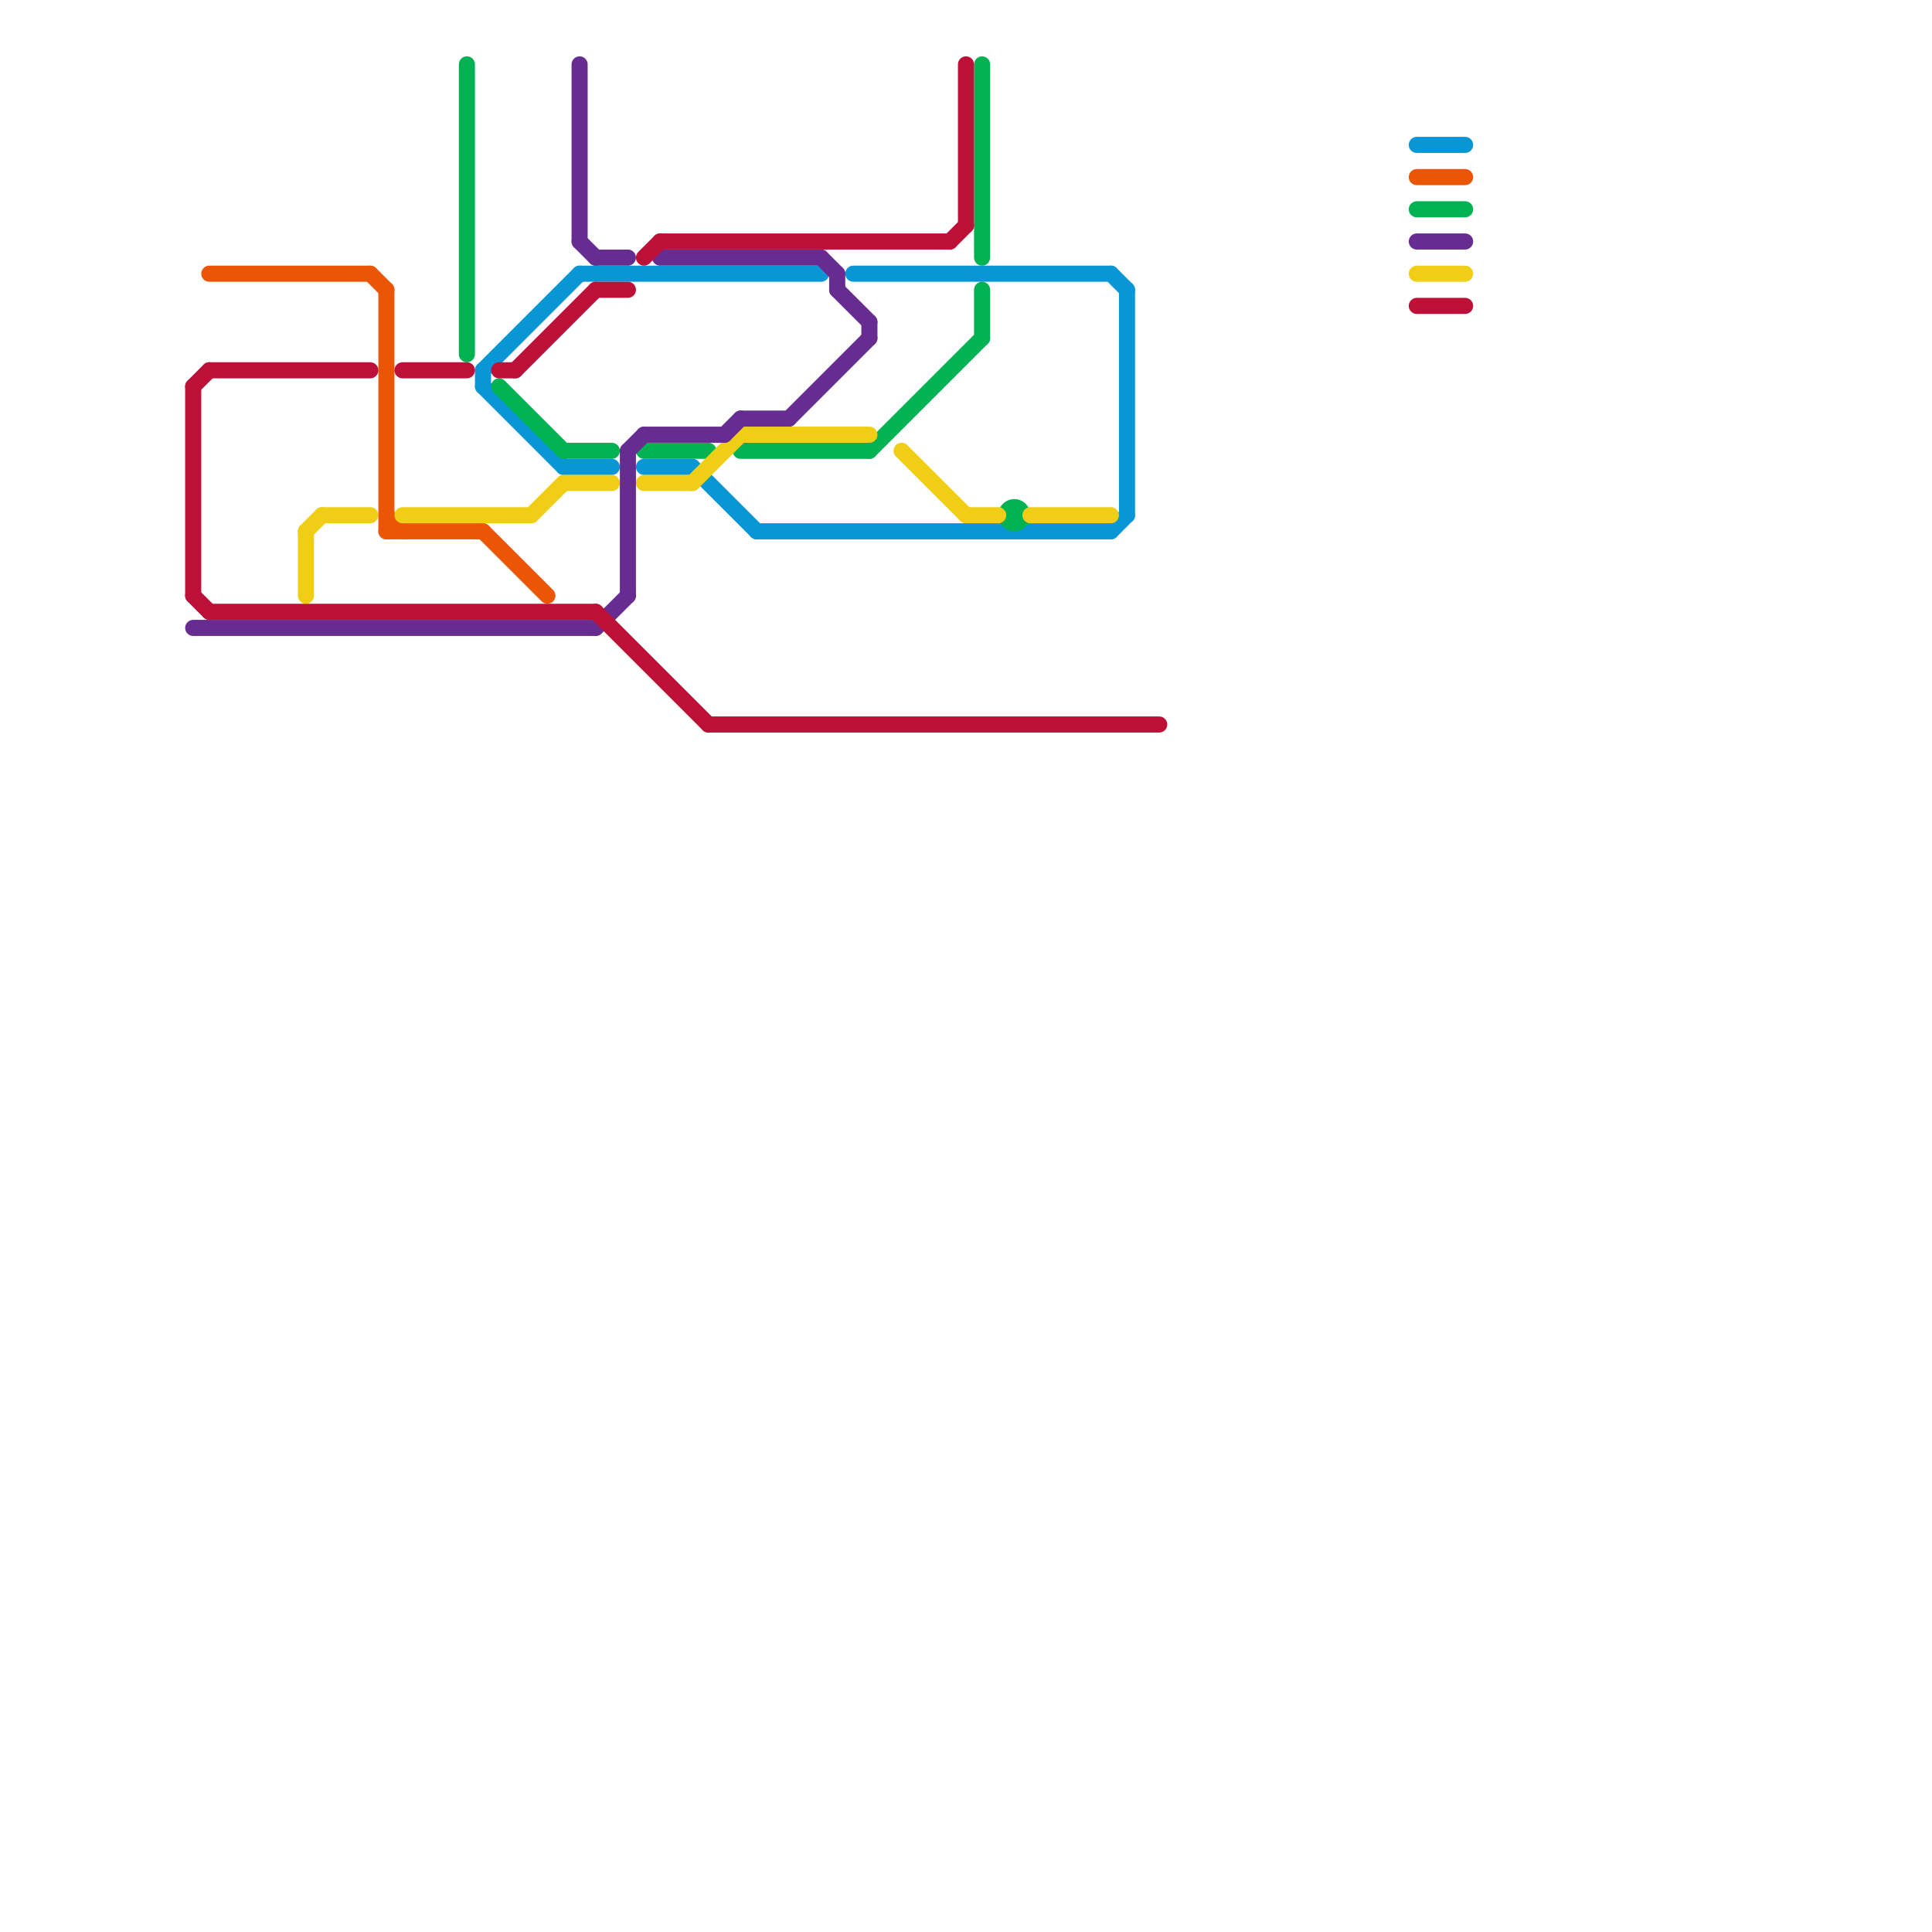 
<svg version="1.1" xmlns="http://www.w3.org/2000/svg" viewBox="0 0 120 120">
<style>text { font: 1px Helvetica; font-weight: 600; white-space: pre; dominant-baseline: central; } line { stroke-width: 1; fill: none; stroke-linecap: round; stroke-linejoin: round; } .c0 { stroke: #0896d7 } .c1 { stroke: #ea5606 } .c2 { stroke: #00b251 } .c3 { stroke: #f0ce15 } .c4 { stroke: #662c90 } .c5 { stroke: #bd1038 }</style><defs><g id="wm-xf"><circle r="1.2" fill="#000"/><circle r="0.9" fill="#fff"/><circle r="0.6" fill="#000"/><circle r="0.3" fill="#fff"/></g><g id="wm"><circle r="0.6" fill="#000"/><circle r="0.3" fill="#fff"/></g><g id="clg-0896d7"><circle r="0.6" fill="#0896d7"/><circle r="0.3" fill="#fff"/></g></defs><line class="c0" x1="69" y1="33" x2="70" y2="32"/><line class="c0" x1="69" y1="17" x2="70" y2="18"/><line class="c0" x1="47" y1="33" x2="69" y2="33"/><line class="c0" x1="35" y1="29" x2="38" y2="29"/><line class="c0" x1="88" y1="9" x2="91" y2="9"/><line class="c0" x1="30" y1="23" x2="36" y2="17"/><line class="c0" x1="53" y1="17" x2="69" y2="17"/><line class="c0" x1="70" y1="18" x2="70" y2="32"/><line class="c0" x1="30" y1="24" x2="35" y2="29"/><line class="c0" x1="36" y1="17" x2="51" y2="17"/><line class="c0" x1="43" y1="29" x2="47" y2="33"/><line class="c0" x1="40" y1="29" x2="43" y2="29"/><line class="c0" x1="30" y1="23" x2="30" y2="24"/><line class="c1" x1="24" y1="18" x2="24" y2="33"/><line class="c1" x1="24" y1="32" x2="25" y2="33"/><line class="c1" x1="13" y1="17" x2="23" y2="17"/><line class="c1" x1="30" y1="33" x2="34" y2="37"/><line class="c1" x1="88" y1="11" x2="91" y2="11"/><line class="c1" x1="23" y1="17" x2="24" y2="18"/><line class="c1" x1="24" y1="33" x2="30" y2="33"/><line class="c2" x1="35" y1="28" x2="38" y2="28"/><line class="c2" x1="29" y1="4" x2="29" y2="22"/><line class="c2" x1="61" y1="18" x2="61" y2="21"/><line class="c2" x1="88" y1="13" x2="91" y2="13"/><line class="c2" x1="61" y1="4" x2="61" y2="16"/><line class="c2" x1="54" y1="28" x2="61" y2="21"/><line class="c2" x1="31" y1="24" x2="35" y2="28"/><line class="c2" x1="46" y1="28" x2="54" y2="28"/><line class="c2" x1="40" y1="28" x2="44" y2="28"/><circle cx="63" cy="32" r="1" fill="#00b251" /><line class="c3" x1="43" y1="30" x2="46" y2="27"/><line class="c3" x1="33" y1="32" x2="35" y2="30"/><line class="c3" x1="56" y1="28" x2="60" y2="32"/><line class="c3" x1="19" y1="33" x2="20" y2="32"/><line class="c3" x1="88" y1="17" x2="91" y2="17"/><line class="c3" x1="60" y1="32" x2="62" y2="32"/><line class="c3" x1="25" y1="32" x2="33" y2="32"/><line class="c3" x1="35" y1="30" x2="38" y2="30"/><line class="c3" x1="64" y1="32" x2="69" y2="32"/><line class="c3" x1="46" y1="27" x2="54" y2="27"/><line class="c3" x1="20" y1="32" x2="23" y2="32"/><line class="c3" x1="19" y1="33" x2="19" y2="37"/><line class="c3" x1="40" y1="30" x2="43" y2="30"/><line class="c4" x1="51" y1="16" x2="52" y2="17"/><line class="c4" x1="52" y1="18" x2="54" y2="20"/><line class="c4" x1="54" y1="20" x2="54" y2="21"/><line class="c4" x1="88" y1="15" x2="91" y2="15"/><line class="c4" x1="12" y1="39" x2="37" y2="39"/><line class="c4" x1="39" y1="28" x2="40" y2="27"/><line class="c4" x1="36" y1="15" x2="37" y2="16"/><line class="c4" x1="37" y1="39" x2="39" y2="37"/><line class="c4" x1="49" y1="26" x2="54" y2="21"/><line class="c4" x1="36" y1="4" x2="36" y2="15"/><line class="c4" x1="52" y1="17" x2="52" y2="18"/><line class="c4" x1="46" y1="26" x2="49" y2="26"/><line class="c4" x1="39" y1="28" x2="39" y2="37"/><line class="c4" x1="41" y1="16" x2="51" y2="16"/><line class="c4" x1="40" y1="27" x2="45" y2="27"/><line class="c4" x1="37" y1="16" x2="39" y2="16"/><line class="c4" x1="45" y1="27" x2="46" y2="26"/><line class="c5" x1="59" y1="15" x2="60" y2="14"/><line class="c5" x1="31" y1="23" x2="32" y2="23"/><line class="c5" x1="37" y1="18" x2="39" y2="18"/><line class="c5" x1="88" y1="19" x2="91" y2="19"/><line class="c5" x1="13" y1="23" x2="23" y2="23"/><line class="c5" x1="44" y1="45" x2="72" y2="45"/><line class="c5" x1="13" y1="38" x2="37" y2="38"/><line class="c5" x1="60" y1="4" x2="60" y2="14"/><line class="c5" x1="40" y1="16" x2="41" y2="15"/><line class="c5" x1="12" y1="24" x2="12" y2="37"/><line class="c5" x1="32" y1="23" x2="37" y2="18"/><line class="c5" x1="25" y1="23" x2="29" y2="23"/><line class="c5" x1="41" y1="15" x2="59" y2="15"/><line class="c5" x1="12" y1="37" x2="13" y2="38"/><line class="c5" x1="12" y1="24" x2="13" y2="23"/><line class="c5" x1="37" y1="38" x2="44" y2="45"/>
</svg>
